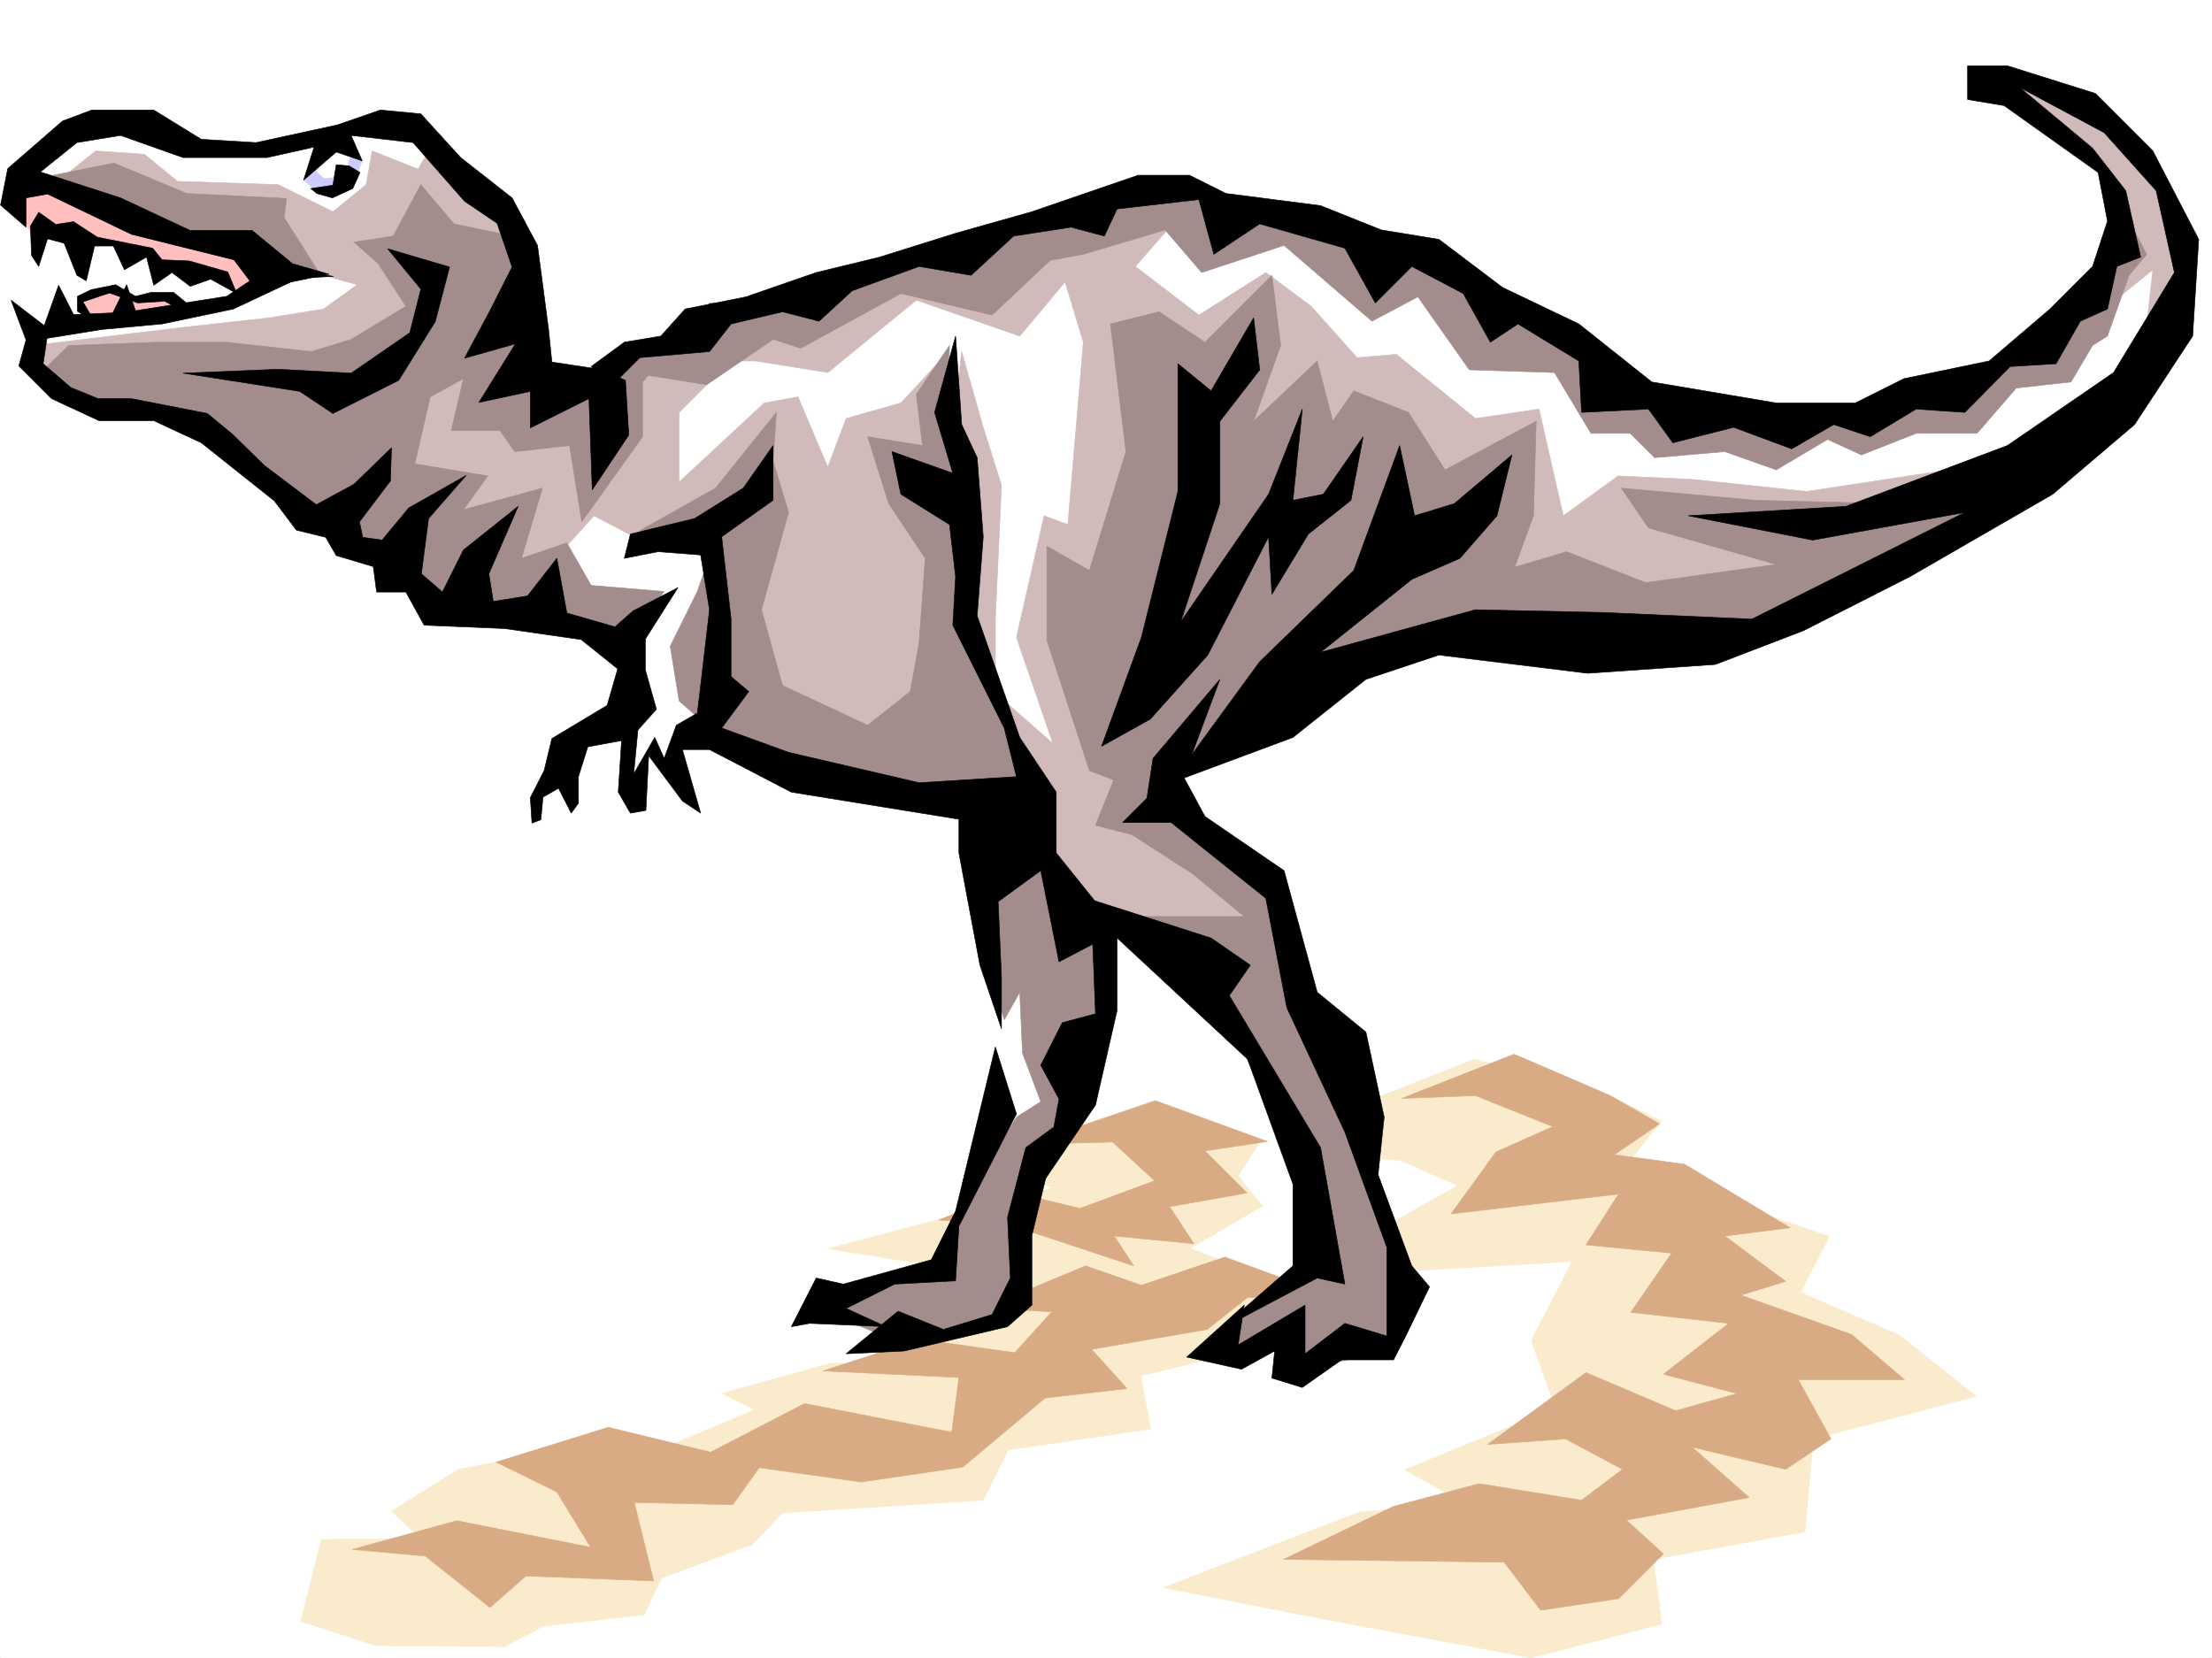 <svg xmlns="http://www.w3.org/2000/svg" width="2997.016" height="2246.662"><rect width="100%" height="100%" fill="#333333" stroke="none"/><defs><clipPath id="a"><path d="M0 0h2997v2244.137H0Zm0 0"/></clipPath></defs><path fill="#fff" d="M0 2246.297h2997.016V0H0Zm0 0"/><g clip-path="url(#a)" transform="translate(0 2.16)"><path fill="#fff" fill-rule="evenodd" stroke="#fff" stroke-linecap="square" stroke-linejoin="bevel" stroke-miterlimit="10" stroke-width=".743" d="M.742 2244.137h2995.531V-2.16H.743Zm0 0"/></g><path fill="#faebcc" fill-rule="evenodd" stroke="#faebcc" stroke-linecap="square" stroke-linejoin="bevel" stroke-miterlimit="10" stroke-width=".743" d="m407.578 2196.871 101.895 32.926 173.84 1.523 52.472-27.722 137.082-15.72 23.227-49.46 122.89-45.668 41.211-42.7 271.98-17.241 33.704-68.153 193.312-28.465-13.488-71.902 140.875-34.45 21.7-38.198 122.148-14.235-218.02-86.137 98.14-56.93-32.96-41.171 28.465-44.223-152.098-51.648-227.016 68.148 98.883 44.184-91.414 26.2-212.785 56.183 143.11 23.226 32.214 45.707-63.691 50.168 100.406 37.457-208.285-1.484-147.602 41.172 44.965 21.738-111.629 47.195-89.187-5.28-200.777 38.983-90.676 56.891 39.726 36.715-134.894 1.484zm0 0"/><path fill="#d9ab85" fill-rule="evenodd" stroke="#d9ab85" stroke-linecap="square" stroke-linejoin="bevel" stroke-miterlimit="10" stroke-width=".743" d="m1272.234 1653.07 94.391-38.945 96.652 23.227 101.153-37.458-56.93-52.433-114.64 3.012 172.312-59.2 152.101 55.446-84.652 12.707 56.93 56.93-104.867 18.726 32.96 50.207-107.913-10.48 26.234 40.43-158.082-52.434zm0 0"/><path fill="#d9ab85" fill-rule="evenodd" stroke="#d9ab85" stroke-linecap="square" stroke-linejoin="bevel" stroke-miterlimit="10" stroke-width=".743" d="m1659.598 1703.274-113.153 38.164-75.66-26.2-138.61 57.672 92.903 4.496-50.203 55.446-128.133-17.985-131.844 42.696 184.317 8.992-9.734 74.136-199.333-38.945-127.351 65.922-138.61-33.703-152.097 47.191 82.422 40.43 45.707 74.918-181.344-35.973-141.582 38.946 98.883 8.992 87.664 69.676 48.719-42.7 173.054 6.727-26.234-106.352 133.371 3.012 35.973-50.207 137.863 19.473 137.867-20.215 111.633-93.645 110.887-12.707-47.938-53.175 156.598-26.981 54.699-43.437 126.606 3.007zm0 0"/><path fill="#faebcc" fill-rule="evenodd" stroke="#faebcc" stroke-linecap="square" stroke-linejoin="bevel" stroke-miterlimit="10" stroke-width=".743" d="m2179.59 1484.55-182.09-49.425-221.773 87.625-22.485 38.2 143.852 11.222 77.926 34.45-149.833 83.905 99.63 30.696 205.312-11.965-55.445 107.094 32.96 91.375-204.53 83.91 83.167 45.668-143.851 11.261-265.996 102.598 193.312 38.203 304.938 56.93 176.812-45.711-11.223-87.621 205.274-37.457 11.262-125.824 221.03-57.672-104.901-83.13-133.372-57.671 38.985-75.66-276.477-95.871 49.422-60.684zm0 0"/><path fill="#d9ab85" fill-rule="evenodd" stroke="#d9ab85" stroke-linecap="square" stroke-linejoin="bevel" stroke-miterlimit="10" stroke-width=".743" d="m1899.36 1488.3 152.101-59.937 130.36 56.188 66.702 38.199-61.464 41.953 95.168 12.707 143.105 86.137-88.402 11.262 82.422 61.386-60.684 18.73 149.832 53.177 71.945 61.425h-143.89l44.222 80.157-61.425 41.21-126.645-29.992 77.184 68.192-166.332 30.695 50.203 45.668-60.684 60.684-105.644 15.718-49.465-65.14-298.957-3.754 149.09-71.906 116.164-30.692 138.609 22.442 55.445-41.915-77.183-41.21-105.649 7.507 133.371-97.398 121.364 51.688 83.168-23.223-99.63-26.2 88.407-68.933-132.629-14.973 55.445-80.156-116.125-11.223 44.22-68.894-227.052 26.941 60.723-83.87 77.145-34.446-104.868-41.953zm0 0"/><path fill="#fff" fill-rule="evenodd" stroke="#fff" stroke-linecap="square" stroke-linejoin="bevel" stroke-miterlimit="10" stroke-width=".743" d="m646.598 247.191-96.657-77.183-80.898 7.508-161.836 26.976-162.613-42.695-67.41 32.96-47.235 49.423 12.004 44.183 294.465 70.418 26.234 25.453-49.46 30.735-265.255 32.18-2.23 38.94 56.93 53.962 179.078 38.199 189.558 138.57L614.38 817.191l251.766 45.668-17.989 198.512 38.203-38.203 28.465 20.957 3.008-59.156 404.61 97.36 31.472 299.581-20.996 125.121-3.754 143.028 111.633-122.07 38.238-289.106 128.875-223.223 320.66-205.234 432.328 38.199 387.364-219.465 188.07-167.035 10.48-122.07-90.675-135.563v152.805l-83.907 104.828-184.32 104.121-164.062 10.48-248.012-55.406-167.074-132.59-205.313-69.636-216.535-59.196-355.148 97.399-292.934 94.348-167.117 97.398-52.43-27.723-6.726-191.746Zm0 0"/><path fill="#ffbfbf" fill-rule="evenodd" stroke="#ffbfbf" stroke-linecap="square" stroke-linejoin="bevel" stroke-miterlimit="10" stroke-width=".743" d="m115.383 431.43-7.508-24.711 40.469-12.746 45.71 12.746 35.227-1.485 10.48 13.45zm0 0"/><path fill="#ccf" fill-rule="evenodd" stroke="#ccf" stroke-linecap="square" stroke-linejoin="bevel" stroke-miterlimit="10" stroke-width=".743" d="m433.816 262.91-20.96-17.988 8.957-19.473 16.5 16.461 28.464-2.226 10.516-35.192 13.45 13.453-13.45 35.227zm0 0"/><path fill="#ffbfbf" fill-rule="evenodd" stroke="#ffbfbf" stroke-linecap="square" stroke-linejoin="bevel" stroke-miterlimit="10" stroke-width=".743" d="m48.719 329.574-20.996-41.953v-29.21h42.695l226.273 79.413 44.965 18.692.742 27.718-21.699 12.75-28.504-25.457-72.648-12.746-17.988-12.746-113.895-37.457zm0 0"/><path fill="#d1baba" fill-rule="evenodd" stroke="#d1baba" stroke-linecap="square" stroke-linejoin="bevel" stroke-miterlimit="10" stroke-width=".743" d="m603.156 489.102-74.172 122.851 98.883 123.598 102.637 45.668 74.215-82.383 78.668 41.172L998.77 719.05l8.21 193.23 160.352 95.13h173.094l-65.961-308.575-4.496-205.98-49.422 53.175-74.176 20.957-24.75 65.922-40.469-95.129-45.668 8.25-115.382 107.094v-94.348l90.632-90.632-143.847 32.96-194.055 36.676zm0 0"/><path fill="#d1baba" fill-rule="evenodd" stroke="#d1baba" stroke-linecap="square" stroke-linejoin="bevel" stroke-miterlimit="10" stroke-width=".743" d="m1302.969 476.355 29.207 102.637 24.71 78.633-8.25 181.266v139.312l-57.671-173.015-12.746-110.848zm0 0"/><path fill="#d1baba" fill-rule="evenodd" stroke="#d1baba" stroke-linecap="square" stroke-linejoin="bevel" stroke-miterlimit="10" stroke-width=".743" d="M974.02 489.102h49.46l98.141 15.718 119.883-98.101 140.133 48.68 61.426-73.391 24.71 81.64-20.957 247.153-32.218-11.965-37.457 164.766 49.421 143.808-98.882-86.879 49.46 185.766 111.633 135.559 209.77 65.921 8.25-90.632-148.344-176.774 160.348-308.574 428.574 89.851 312.41-11.964 313.192-193.235-325.157 49.426-156.593-16.465-98.926-4.496-74.172 53.922-32.96-144.555-86.138 12.707-107.175-86.879-53.176 4.496-62.207-69.636-61.426-45.707-90.672 57.672-86.137-65.922 57.672-65.883-169.343 12.707zm1757.742-370.747 57.71 3.715 82.422 53.957 82.422 127.313 3.754 98.883-57.71 110.847 16.5-147.562-106.391 86.137 57.672-164.77-25.454-65.922zM88.406 237.453l41.211-32.96 65.922 4.495 44.965 36.676 136.383 4.496 74.172 36.715 44.964-36.715 8.211-45.668 62.207 24.711 16.461-28.465 106.391 115.348-102.637 164.023-349.906 70.418-188.031-52.433 14.23-32.219 185.805-22.441 115.383-12.746 74.175-12.004 45.708-32.922-103.383-28.465Zm0 0"/><path fill="#a38c8c" fill-rule="evenodd" stroke="#a38c8c" stroke-linecap="square" stroke-linejoin="bevel" stroke-miterlimit="10" stroke-width=".743" d="M101.152 542.277 55.445 504.82l37.457-36.675 119.137-4.497h94.387l115.387 12.707 53.957-16.46 74.171-44.926-37.457-57.672-32.96-29.246 53.214-8.211 37.457-69.68 44.926 53.18 78.668 16.5v82.383l20.254 49.422 41.21 69.675 65.927-12.004 98.922-49.421-49.461 57.671v74.172l-82.422 115.348-16.504-103.383-74.172 8.25-20.215-28.465h-65.922l16.461-70.418-44.965 24.711-20.957 90.633 98.883 16.5-32.96 45.672L735 661.375l-28.465 95.133 61.469-20.957 32.96 57.672 98.884 8.21-57.672 74.172-123.637-41.21-107.133-16.461-214.308-127.348-148.344-123.598Zm0 0"/><path fill="#a38c8c" fill-rule="evenodd" stroke="#a38c8c" stroke-linecap="square" stroke-linejoin="bevel" stroke-miterlimit="10" stroke-width=".743" d="m71.945 237.453 82.383-16.5 98.922 41.211 134.855 6.727-2.968 26.238 49.422 77.887-45.711-3.754-242.73-90.637ZM1047.45 624.66l20.995 69.68-36.715 131.805 28.465 102.636 115.387 53.918 57.672-45.668 12.004-65.922 8.25-114.601-49.461-74.172-28.465-90.598 74.172 11.965-8.25-69.676 44.965-65.882-3.754 123.593 32.96 123.559-4.495 110.848 78.668 247.19-354.364-24.71-77.925-65.926-37.457-32.96-12.004-74.134 36.715-74.171 20.214-57.672-98.14-24.711 102.636-57.676 82.422-102.598zm457.038-185.722 21 173.015-49.465 161.016-57.671-32.961v127.347l57.671 176.77 32.961 12.75-24.71 61.387 49.464 12.746 82.422 53.176 69.676 57.672h-160.348l148.344 160.308 115.383 238.942-16.5 90.593-98.883 57.672-12.746 41.211 86.918-20.21 12.004 44.925 128.093-24.715 24.75-65.922-111.632-346.035-74.172-226.191-160.348-107.094 110.887-115.387 255.48-110.848 395.614 16.5 341.656-160.308 180.562-156.52-292.195 123.559-180.562-4.5-181.348-16.461 36.715 53.922 173.098 49.46-176.813 24.712-107.172-41.953-70.418 20.957 25.492-69.637 3.715-128.094-123.594 65.922-49.46-77.887-74.176-29.207-28.465 41.172-20.996-81.64-86.176 81.64 36.715-102.597-11.965-95.13-90.672 90.633-62.168-41.21zm0 0"/><path fill="#a38c8c" fill-rule="evenodd" stroke="#a38c8c" stroke-linecap="square" stroke-linejoin="bevel" stroke-miterlimit="10" stroke-width=".743" d="m809.176 513.07 74.21-41.21h44.927l32.96-61.387 119.88 4.496 107.175-53.957 147.602-32.961 123.632-36.676 119.102-41.215 218.8 53.18 127.352 49.46 168.598 94.348 189.559 107.133 275.73 8.211 111.633-44.926 135.637-74.132 74.172-152.059 28.464 53.176-23.968 28.465-29.247 82.382-20.214 12.747-29.207 49.421-74.211 8.25-53.176 61.426h-82.426l-74.172 29.207-45.707-20.996-69.676 41.211-69.675-24.71-95.172 8.21-32.961-32.922h-53.176l-49.46-82.422-115.384-3.715-69.675-98.882-62.211 32.96-119.137-102.636-111.629 36.715-49.46-57.672-110.892 32.96-44.925 8.25-78.668 74.134-123.633-29.207-135.64 74.132-37.458-11.964-89.89 61.425-103.418-16.5zm551.464 868.84 20.997-37.418 3.715 82.383 24.75 65.926-32.961 20.957-82.422 135.558-8.25 61.426-180.563 62.168 110.887 44.926 143.848-36.676 41.21-168.52 74.172-123.593 24.711-230.691-164.804-152.06-8.25 160.27zm0 0"/><path fill-rule="evenodd" stroke="#000" stroke-linecap="square" stroke-linejoin="bevel" stroke-miterlimit="10" stroke-width=".743" d="m10.48 228.46 74.172-64.437 39.727-14.972h83.906l64.438 39.683 74.172 4.496 110.144-23.964 58.457-20.215 54.7 5.238 53.917 59.195 69.676 54.664 34.488 64.399 14.973 113.86 4.5 44.179 64.434 9.738 35.23 15.016 4.496 74.133-49.46 74.172-4.497-123.594-79.414 39.683v-49.421l-69.676 14.976 49.422-79.414-68.93 19.473 34.485-64.399 29.95-59.156-20.216-59.2-44.219-29.948-69.68-79.415-83.905-9.734 14.972 34.45-35.187-11.966-44.223 38.2 14.23-44.926-63.69 14.23h-113.86l-84.692-29.988-59.156 9.734L54.7 232.957l108.621 35.191 94.426 44.184h83.91l54.7 44.965 49.46 14.23-98.921 20.215-29.95-39.726-138.61-34.446-113.898-54.66-29.207 5.238v39.688L.742 277.883Zm0 0"/><path fill-rule="evenodd" stroke="#000" stroke-linecap="square" stroke-linejoin="bevel" stroke-miterlimit="10" stroke-width=".743" d="m525.23 337.043 83.91 24.75-19.472 74.133-49.461 79.414-89.148 44.926-44.965-29.953-158.082-24.711 128.875-5.278 98.883 5.278 79.41-54.7 15.015-59.16zm0 0"/><path fill-rule="evenodd" stroke="#000" stroke-linecap="square" stroke-linejoin="bevel" stroke-miterlimit="10" stroke-width=".743" d="m352.133 371.527-44.926 29.953-123.633 19.47-12.004-35.188-18.726 38.16-53.18 2.27-20.254-39.688-19.469 54.66-44.964-34.445 20.253 53.918-9.738 35.191 44.184 44.223L134.113 570h74.172l64.438 29.95 98.922 78.671 29.953 39.684 39.722 9.738 14.235 24.71 50.203 14.977 4.496 34.446h39.687l24.75 44.965 108.621 4.496 104.16 14.976 49.462 39.688-14.27 49.422-74.914 44.964-10.48 43.438-18.73 36.715 2.23 34.45 12.003-4.497 3.012-30.734 20.957-11.965 17.242 33.707 9.735-13.492v-35.934l12.75-40.469 56.93-10.476L889.366 961l-14.972-53.215v-41.914l44.183-69.676-60.683 31.473-24.711 21.703-65.18-18.73-13.492-74.133-39.727 50.945-46.45 7.469-5.98-37.457 39.684-91.38-74.172 59.2-28.465 56.89-28.465-24.71 9.739-74.875 50.945-58.457-77.926 44.222-35.972 43.442-26.196-3.754-4.496-20.957 41.953-55.445 1.485-44.926-50.946 49.422-50.949 27.722-70.418-53.175-41.953-41.211-35.23-29.207-103.38-20.215H132.63l-36.715-14.977-37.46-32.219 5.241-34.445 74.172-12.004 81.68-7.468 96.656-20.254 89.149-41.914 46.449-2.27-88.406-12.707zm0 0"/><path fill-rule="evenodd" stroke="#000" stroke-linecap="square" stroke-linejoin="bevel" stroke-miterlimit="10" stroke-width=".743" d="m41.21 306.348 1.485 39.687 9.739 14.977 12.004-37.422 22.48 5.984 17.246 43.442 12.707 7.464 11.258-47.152h25.457l15.012 32.18 29.953-17.203 9.734 38.199 24.75-17.242 24.711 18.726 27.723-9.734 35.23 19.473-12.004-29.207-52.433-14.977-36.715-1.527L206.8 336.3l-74.918-14.977-32.219-20.957-24.004 3.715-23.226-16.46zM800.965 496.61l44.926-32.962 49.46-8.25 32.962-36.714 82.421-16.461 95.172-32.961 86.176-20.957 102.637-32.22 103.379-29.21 143.851-49.422h69.715l49.422 24.711 128.129 16.461 82.426 32.965 77.925 12.746 86.176 65.14 103.38 49.462 98.882 78.628 168.601 28.465h107.133l65.922-32.96 115.426-23.97 82.383-70.417 57.71-57.672 20.215-61.387-12.707-65.926-127.386-90.633-49.461-8.25V89.148h53.957l119.137 37.418 77.925 77.926 62.168 119.844-8.25 131.062-78.668 119.84-110.886 94.387-193.313 111.594-144.59 73.39-119.136 45.707-173.059 11.965-201.559-24.71-98.925 32.96-98.883 78.668-164.844 61.387 119.879-164.024L1834.18 772.97l62.172-169.266 20.253 95.133 53.918-16.5 77.926-65.887-20.215 82.387-50.203 57.672-65.18 28.465-123.636 98.843 209.812-57.671 173.055 3.753 201.562 8.993 288.442-144.551-206.02 37.457-168.597-32.961 213.523-12.75 218.805-82.383 143.847-98.883 82.422-135.558-24.71-110.852-70.458-78.629-114.64-61.426 98.922 82.383 44.965 57.672 20.214 89.895-32.218 12.707-12.747 57.672-36.714 16.5-32.961 57.671-62.168 3.754-61.465 62.168-65.926-4.496-62.168 37.457-49.46-16.5-56.97 32.961-78.668-29.207-82.386 20.957-33-45.668-90.633 4.496-3.754-69.675-82.422-50.164-37.457 24.71-36.715-65.921-69.675-36.715-49.461 49.46-41.215-74.171-115.383-32.961-62.168 41.21-20.254-74.175-110.887 12.75-17.207 36.715-44.965-12.004-77.925 12.004-57.711 53.176-70.418-12.004-90.676 32.96-44.926 41.212-49.46-12.747-69.676 16.5-29.247 37.418-94.386 8.25-41.211 41.211zm0 0"/><path fill-rule="evenodd" stroke="#000" stroke-linecap="square" stroke-linejoin="bevel" stroke-miterlimit="10" stroke-width=".743" d="M1595.906 492.855v173.02l-49.46 197.727-53.923 147.562 65.926-36.715 77.926-86.879 82.422-160.27 4.496 77.888 49.422-81.641 57.71-45.711 16.5-86.098-53.956 77.887-41.211 8.211 12.746-123.555-45.707 115.344-119.137 173.02 53.176-160.31V570.743l53.957-69.637-8.25-70.417-57.672 98.882zm-301.187-37.457-28.465 103.38 24.71 82.382-82.421-29.207 12.004 57.672 65.922 41.176 8.25 70.418-3.754 65.922 69.676 139.312 16.5 65.922-131.883 8.21-176.813-41.17-90.672-32.962 36.715-49.422-23.968-20.254v-77.886L977.773 727.3l69.676-49.465v-74.133l-40.469 57.672-65.921 41.215-86.918 20.957-8.25 32.96 45.707-8.991 57.71 4.496 11.965 74.133L949.31 928.78l-4.496 37.457-28.465 16.461-16.5 44.926-12.746-28.426-28.465 49.426 8.25-86.883-24.711 41.172-4.496 70.422 16.46 28.465 20.997-3.754 3.754-74.137 45.707 61.43 24.71 16.46-24.71-86.14h36.675l110.926 57.676 227.016 36.715v45.668l28.465 152.058 29.207 86.137v-69.676l-4.496-102.597 57.71-41.953 24.711 123.593 45.712-23.968 3.75 94.386-44.965 11.965-29.207 57.672 24.71 45.71-20.214 110.849 69.675-102.598 29.211-128.094v-110.847l-82.425-102.637v-82.383l-49.422-74.137-57.711-164.804 8.25-107.094-8.25-107.137-20.957-44.926zm358.117 465.133-90.633 107.094-8.25 53.96-32.965 32.962h65.926l128.129 102.598 28.465 148.304 78.668 168.524 56.969 156.554v119.844l-56.97-17.246-53.956 41.211v-65.922l-90.633 53.918 8.25-53.918-77.926 70.422 74.172 16.46 44.965-24.714-3.754 36.719 41.21 12.707 53.177-37.422h70.421l16.5-32.215 32.22-66.668-23.97-28.465-45.71-123.593 8.25-77.887-24.75-115.348-65.922-53.918-44.965-164.804-107.133-73.391-29.207-53.922zm0 0"/><path fill-rule="evenodd" stroke="#000" stroke-linecap="square" stroke-linejoin="bevel" stroke-miterlimit="10" stroke-width=".743" d="m1446.816 1208.895 243.516 226.23 61.426 169.266v110.847l-98.922 86.137 131.883-69.676 37.457 8.25-32.961-184.98-123.633-205.98 28.465-41.212-53.176-36.715-102.637-32.96zm-98.179 209.73-53.918 222.48-32.961 65.883-119.137 32.961-36.715-8.25-33.707 65.922 24.711-4.496 103.383 4.496-53.922-24.71 65.926-32.962 82.422-4.496 4.496-74.133 77.926-152.058zm0 0"/><path fill-rule="evenodd" stroke="#000" stroke-linecap="square" stroke-linejoin="bevel" stroke-miterlimit="10" stroke-width=".743" d="m1434.813 1522.008-36.715 152.02v94.386l-32.961 29.207-140.094 32.961-78.672 3.754 70.422-57.672 61.426 24.711 65.96-20.215 24.712-49.46-3.754-82.384 24.71-94.347zM455.555 223.223l17.242 1.484 14.976 8.992-9.738 21.703-27.719 12.746-21-5.984-8.25-6.762 29.993-4.496zM256.262 413.445l-20.996-17.207H204.53l-20.957 5.242-26.98-15.718-32.961 6.722-18.727 8.996v20.215l24.711 16.461-17.242-29.21 35.969-11.962 38.203 13.489 36.715-2.27 27.722 14.977zm0 0"/></svg>
